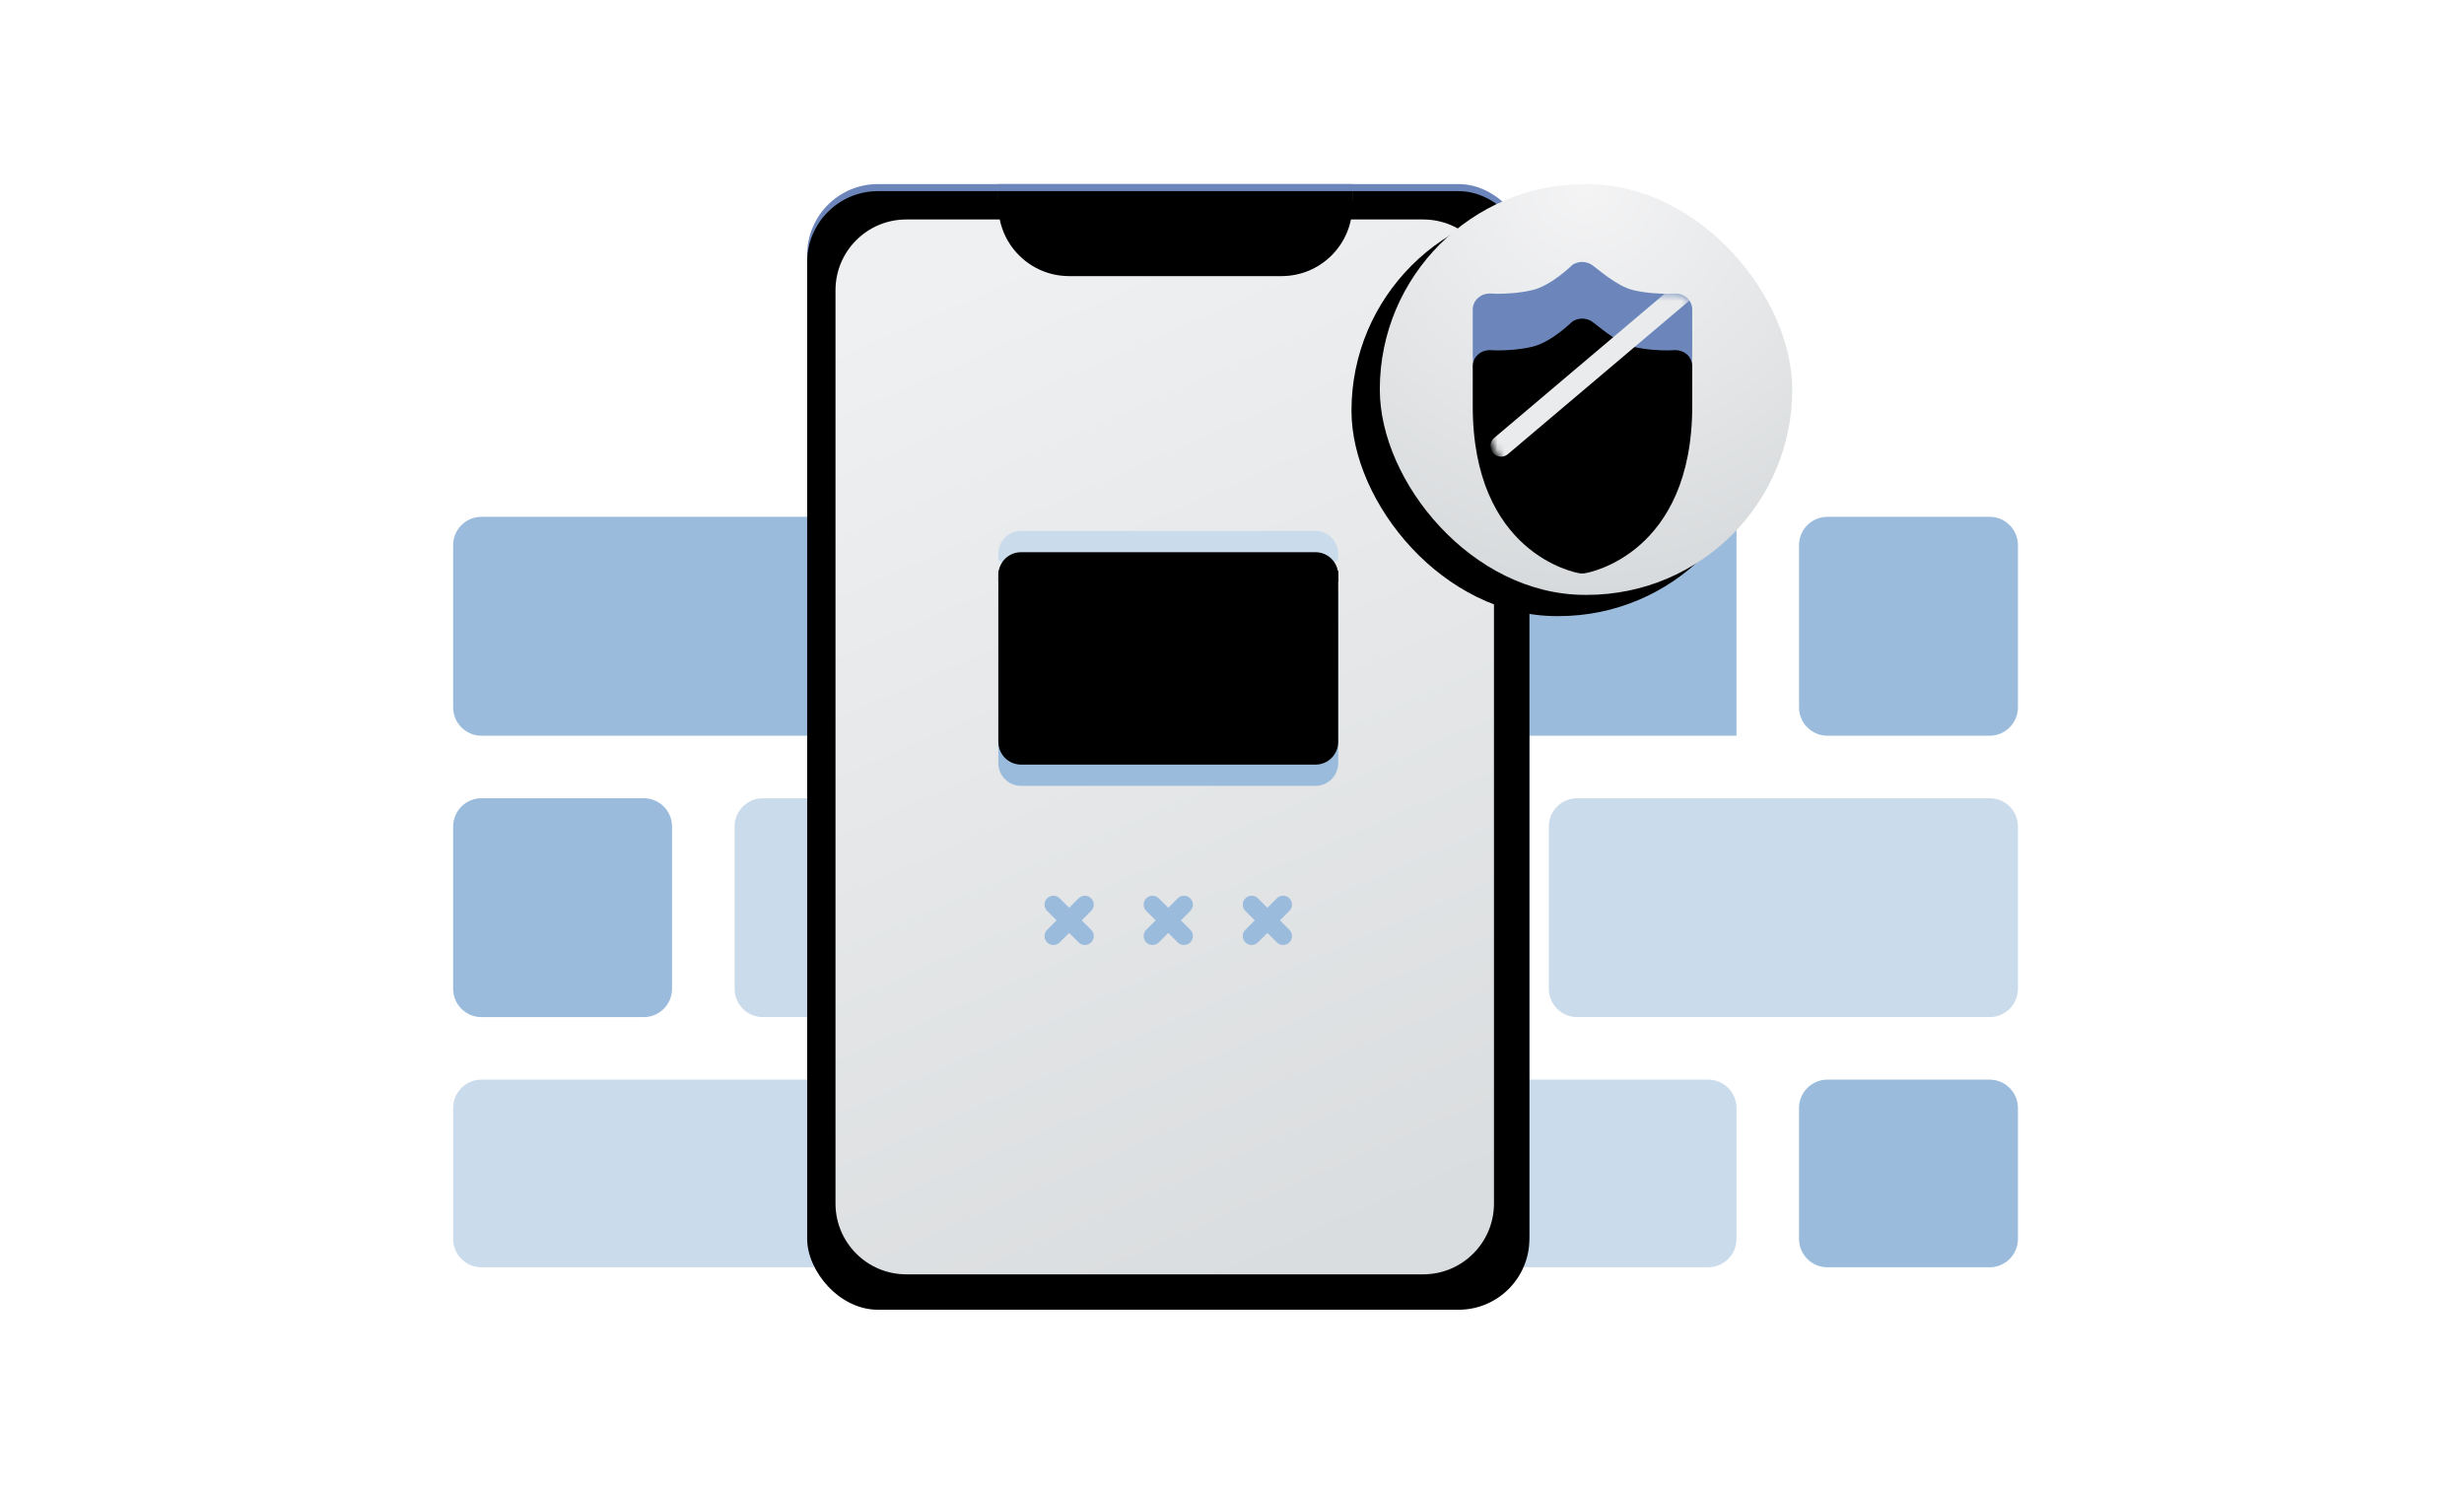 <?xml version="1.0" encoding="UTF-8"?>
<svg width="348px" height="211px" viewBox="0 0 348 211" version="1.1" xmlns="http://www.w3.org/2000/svg" xmlns:xlink="http://www.w3.org/1999/xlink">
    <title>编组 8</title>
    <defs>
        <rect id="path-1" x="0" y="0" width="348" height="211" rx="18"></rect>
        <rect id="path-3" x="0" y="0" width="102" height="158" rx="10"></rect>
        <filter x="-2.0%" y="-1.3%" width="103.9%" height="102.5%" filterUnits="objectBoundingBox" id="filter-4">
            <feGaussianBlur stdDeviation="1.5" in="SourceAlpha" result="shadowBlurInner1"></feGaussianBlur>
            <feOffset dx="0" dy="1" in="shadowBlurInner1" result="shadowOffsetInner1"></feOffset>
            <feComposite in="shadowOffsetInner1" in2="SourceAlpha" operator="arithmetic" k2="-1" k3="1" result="shadowInnerInner1"></feComposite>
            <feColorMatrix values="0 0 0 0 0.617   0 0 0 0 0.742   0 0 0 0 1  0 0 0 1 0" type="matrix" in="shadowInnerInner1"></feColorMatrix>
        </filter>
        <linearGradient x1="38.612%" y1="0%" x2="65.95%" y2="100%" id="linearGradient-5">
            <stop stop-color="#EFF0F1" offset="0%"></stop>
            <stop stop-color="#DADDDF" offset="100%"></stop>
        </linearGradient>
        <path d="M27,0 L77,0 L77,2 C77,7.523 72.523,12 67,12 L37,12 C31.477,12 27,7.523 27,2 L27,0 L27,0 Z" id="path-6"></path>
        <filter x="-4.0%" y="-16.7%" width="108.0%" height="133.3%" filterUnits="objectBoundingBox" id="filter-7">
            <feGaussianBlur stdDeviation="1.5" in="SourceAlpha" result="shadowBlurInner1"></feGaussianBlur>
            <feOffset dx="0" dy="1" in="shadowBlurInner1" result="shadowOffsetInner1"></feOffset>
            <feComposite in="shadowOffsetInner1" in2="SourceAlpha" operator="arithmetic" k2="-1" k3="1" result="shadowInnerInner1"></feComposite>
            <feColorMatrix values="0 0 0 0 0.572   0 0 0 0 0.708   0 0 0 0 1  0 0 0 1 0" type="matrix" in="shadowInnerInner1"></feColorMatrix>
        </filter>
        <path d="M48,8.598 L48,32.821 C47.981,34.586 46.548,36.005 44.79,36 L3.21,36 C2.358,36 1.542,35.659 0.938,35.058 C0.338,34.458 0,33.643 0,32.792 L0,8.598 L22.349,21.999 C23.366,22.609 24.634,22.609 25.651,21.999 L48,8.595 L48,8.598 Z" id="path-8"></path>
        <filter x="-10.4%" y="-18.2%" width="120.8%" height="136.5%" filterUnits="objectBoundingBox" id="filter-9">
            <feGaussianBlur stdDeviation="3.5" in="SourceAlpha" result="shadowBlurInner1"></feGaussianBlur>
            <feOffset dx="0" dy="-3" in="shadowBlurInner1" result="shadowOffsetInner1"></feOffset>
            <feComposite in="shadowOffsetInner1" in2="SourceAlpha" operator="arithmetic" k2="-1" k3="1" result="shadowInnerInner1"></feComposite>
            <feColorMatrix values="0 0 0 0 0.449   0 0 0 0 0.622   0 0 0 0 0.801  0 0 0 1 0" type="matrix" in="shadowInnerInner1"></feColorMatrix>
        </filter>
        <path d="M44.79,0 C45.64,-0.003 46.455,0.334 47.057,0.936 C47.659,1.537 47.998,2.355 48,3.208 L48,4.108 L24,18.495 L0,4.105 L0,3.205 C0.003,2.352 0.342,1.536 0.944,0.935 C1.546,0.334 2.361,-0.003 3.21,0 L44.79,0 L44.79,0 Z" id="path-10"></path>
        <filter x="-6.3%" y="-16.2%" width="112.5%" height="132.4%" filterUnits="objectBoundingBox" id="filter-11">
            <feGaussianBlur stdDeviation="1.5" in="SourceAlpha" result="shadowBlurInner1"></feGaussianBlur>
            <feOffset dx="0" dy="3" in="shadowBlurInner1" result="shadowOffsetInner1"></feOffset>
            <feComposite in="shadowOffsetInner1" in2="SourceAlpha" operator="arithmetic" k2="-1" k3="1" result="shadowInnerInner1"></feComposite>
            <feColorMatrix values="0 0 0 0 0.709   0 0 0 0 0.816   0 0 0 0 0.923  0 0 0 1 0" type="matrix" in="shadowInnerInner1"></feColorMatrix>
        </filter>
        <radialGradient cx="50%" cy="0%" fx="50%" fy="0%" r="100%" gradientTransform="translate(0.5,0),scale(0.996,1),rotate(90),translate(-0.5,-0)" id="radialGradient-12">
            <stop stop-color="#F4F4F5" offset="0%"></stop>
            <stop stop-color="#D7DADC" offset="100%"></stop>
        </radialGradient>
        <rect id="path-13" x="194.875" y="26" width="58.25" height="58.027" rx="29"></rect>
        <filter x="-25.8%" y="-13.8%" width="137.8%" height="137.9%" filterUnits="objectBoundingBox" id="filter-14">
            <feOffset dx="-4" dy="3" in="SourceAlpha" result="shadowOffsetOuter1"></feOffset>
            <feGaussianBlur stdDeviation="3" in="shadowOffsetOuter1" result="shadowBlurOuter1"></feGaussianBlur>
            <feColorMatrix values="0 0 0 0 0.424   0 0 0 0 0.525   0 0 0 0 0.737  0 0 0 0.342 0" type="matrix" in="shadowBlurOuter1"></feColorMatrix>
        </filter>
        <path d="M28.632,4.457 L28.46,4.457 C28.423,4.457 28.04,4.492 27.449,4.492 C26.439,4.492 24.526,4.423 22.684,3.982 C20.316,3.439 17.569,0.885 16.767,0.375 C16.383,0.135 15.896,0 15.445,0 C14.992,0 14.541,0.135 14.122,0.375 C14.022,0.443 11.169,3.334 8.386,3.983 C6.541,4.423 4.557,4.493 3.583,4.493 C2.958,4.493 2.575,4.457 2.54,4.457 L2.402,4.457 C1.775,4.457 1.217,4.663 0.767,5.07 C0.283,5.48 0.003,6.076 0,6.705 L0,12.352 C0,33.176 14.44,35.863 15.03,35.966 C15.17,36 15.31,36 15.448,36 C15.586,36 15.728,36 15.866,35.966 C16.491,35.863 31,33.176 31,12.352 L31,6.705 C31,6.092 30.72,5.479 30.27,5.07 C29.819,4.672 29.236,4.453 28.632,4.457 Z" id="path-15"></path>
        <filter x="-24.2%" y="-20.8%" width="148.4%" height="141.7%" filterUnits="objectBoundingBox" id="filter-17">
            <feGaussianBlur stdDeviation="3.5" in="SourceAlpha" result="shadowBlurInner1"></feGaussianBlur>
            <feOffset dx="0" dy="8" in="shadowBlurInner1" result="shadowOffsetInner1"></feOffset>
            <feComposite in="shadowOffsetInner1" in2="SourceAlpha" operator="arithmetic" k2="-1" k3="1" result="shadowInnerInner1"></feComposite>
            <feColorMatrix values="0 0 0 0 0.555   0 0 0 0 0.7   0 0 0 0 1  0 0 0 1 0" type="matrix" in="shadowInnerInner1"></feColorMatrix>
        </filter>
    </defs>
    <g id="官网B" stroke="none" stroke-width="1" fill="none" fill-rule="evenodd">
        <g id="语音验证码-语音短信-B" transform="translate(-157, -856)">
            <g id="编组-27" transform="translate(105, 576)">
                <g id="编组-8" transform="translate(52, 280)">
                    <mask id="mask-2" fill="white">
                        <use xlink:href="#path-1"></use>
                    </mask>
                    <g id="矩形"></g>
                    <g id="编组-22" mask="url(#mask-2)" fill-rule="nonzero">
                        <g transform="translate(64, 73)" id="路径">
                            <path d="M4,0 L66.25,0 L66.25,0 L66.25,30.917 L4,30.917 C1.791,30.917 2.705415e-16,29.126 0,26.917 L0,4 C-2.705415e-16,1.791 1.791,4.05812251e-16 4,0 Z" fill="#9BBBDD"></path>
                            <path d="M43.75,39.75 L106,39.75 L106,39.75 L106,70.667 L43.75,70.667 C41.541,70.667 39.75,68.876 39.75,66.667 L39.75,43.75 C39.75,41.541 41.541,39.75 43.75,39.75 Z" fill="#CADBEC"></path>
                            <path d="M4,39.75 L26.917,39.75 C29.126,39.75 30.917,41.541 30.917,43.75 L30.917,66.667 C30.917,68.876 29.126,70.667 26.917,70.667 L4,70.667 C1.791,70.667 -1.73547709e-16,68.876 0,66.667 L0,43.75 C-7.1463071e-16,41.541 1.791,39.75 4,39.75 Z" fill="#9BBBDD"></path>
                            <polygon fill="#9BBBDD" points="75.083 79.5 106 79.5 106 106 75.083 106"></polygon>
                            <polygon fill="#9BBBDD" points="75.083 0 106 0 106 30.917 75.083 30.917"></polygon>
                            <path d="M4,79.5 L66.25,79.5 L66.25,79.5 L66.25,106 L4,106 C1.791,106 -1.73547709e-16,104.209 0,102 L0,83.5 C-7.1463071e-16,81.291 1.791,79.5 4,79.5 Z" fill="#CADBEC"></path>
                            <polygon fill="#9BBBDD" points="115 0 181.25 0 181.25 30.917 115 30.917"></polygon>
                            <path d="M158.75,39.75 L217,39.75 C219.209,39.75 221,41.541 221,43.75 L221,66.667 C221,68.876 219.209,70.667 217,70.667 L158.75,70.667 C156.541,70.667 154.75,68.876 154.75,66.667 L154.75,43.75 C154.75,41.541 156.541,39.75 158.75,39.75 Z" fill="#CADBEC"></path>
                            <polygon fill="#9BBBDD" points="115 39.75 145.917 39.75 145.917 70.667 115 70.667"></polygon>
                            <path d="M194.083,79.5 L217,79.5 C219.209,79.5 221,81.291 221,83.5 L221,102 C221,104.209 219.209,106 217,106 L194.083,106 C191.874,106 190.083,104.209 190.083,102 L190.083,83.5 C190.083,81.291 191.874,79.5 194.083,79.5 Z" fill="#9BBBDD"></path>
                            <path d="M194.083,0 L217,0 C219.209,-4.05812251e-16 221,1.791 221,4 L221,26.917 C221,29.126 219.209,30.917 217,30.917 L194.083,30.917 C191.874,30.917 190.083,29.126 190.083,26.917 L190.083,4 C190.083,1.791 191.874,4.05812251e-16 194.083,0 Z" fill="#9BBBDD"></path>
                            <path d="M115,79.5 L177.25,79.5 C179.459,79.5 181.25,81.291 181.25,83.5 L181.25,102 C181.25,104.209 179.459,106 177.25,106 L115,106 L115,106 L115,79.5 Z" fill="#CADBEC"></path>
                        </g>
                    </g>
                    <g id="手机" mask="url(#mask-2)">
                        <g transform="translate(114, 26)" id="矩形">
                            <g fill="none">
                                <use fill="#6C86BC" fill-rule="evenodd" xlink:href="#path-3"></use>
                                <use fill="black" fill-opacity="1" filter="url(#filter-4)" xlink:href="#path-3"></use>
                            </g>
                            <path d="M14,5 L87,5 C92.523,5 97,9.477 97,15 L97,144 C97,149.523 92.523,154 87,154 L14,154 C8.477,154 4,149.523 4,144 L4,15 C4,9.477 8.477,5 14,5 Z" fill="url(#linearGradient-5)" fill-rule="evenodd"></path>
                            <g fill="none">
                                <use fill="#6C86BC" fill-rule="evenodd" xlink:href="#path-6"></use>
                                <use fill="black" fill-opacity="1" filter="url(#filter-7)" xlink:href="#path-6"></use>
                            </g>
                        </g>
                    </g>
                    <g id="短信-(2)" mask="url(#mask-2)" fill-rule="nonzero">
                        <g transform="translate(141, 75)" id="路径">
                            <g>
                                <use fill="#9BBBDD" xlink:href="#path-8"></use>
                                <use fill="black" fill-opacity="1" filter="url(#filter-9)" xlink:href="#path-8"></use>
                            </g>
                            <g>
                                <use fill="#CADBEC" xlink:href="#path-10"></use>
                                <use fill="black" fill-opacity="1" filter="url(#filter-11)" xlink:href="#path-10"></use>
                            </g>
                        </g>
                    </g>
                    <path d="M149.667,126.889 L151,128.222 L152.333,126.889 C152.792,126.431 153.515,126.4 154.009,126.797 L154.111,126.889 C154.602,127.38 154.602,128.176 154.111,128.667 L154.111,128.667 L152.777,130 L154.111,131.333 C154.602,131.824 154.602,132.62 154.111,133.111 C153.62,133.602 152.824,133.602 152.333,133.111 L151,131.777 L149.667,133.111 C149.208,133.569 148.485,133.6 147.991,133.203 L147.889,133.111 C147.398,132.62 147.398,131.824 147.889,131.333 L147.889,131.333 L149.222,130 L147.889,128.667 C147.398,128.176 147.398,127.38 147.889,126.889 C148.38,126.398 149.176,126.398 149.667,126.889 Z" id="形状结合" fill="#9BBBDD" mask="url(#mask-2)"></path>
                    <path d="M163.667,126.889 L165,128.222 L166.333,126.889 C166.792,126.431 167.515,126.4 168.009,126.797 L168.111,126.889 C168.602,127.38 168.602,128.176 168.111,128.667 L168.111,128.667 L166.777,130 L168.111,131.333 C168.602,131.824 168.602,132.62 168.111,133.111 C167.62,133.602 166.824,133.602 166.333,133.111 L165,131.777 L163.667,133.111 C163.208,133.569 162.485,133.6 161.991,133.203 L161.889,133.111 C161.398,132.62 161.398,131.824 161.889,131.333 L161.889,131.333 L163.222,130 L161.889,128.667 C161.398,128.176 161.398,127.38 161.889,126.889 C162.38,126.398 163.176,126.398 163.667,126.889 Z" id="形状结合" fill="#9BBBDD" mask="url(#mask-2)"></path>
                    <path d="M177.667,126.889 L179,128.222 L180.333,126.889 C180.792,126.431 181.515,126.4 182.009,126.797 L182.111,126.889 C182.602,127.38 182.602,128.176 182.111,128.667 L182.111,128.667 L180.777,130 L182.111,131.333 C182.602,131.824 182.602,132.62 182.111,133.111 C181.62,133.602 180.824,133.602 180.333,133.111 L179,131.777 L177.667,133.111 C177.208,133.569 176.485,133.6 175.991,133.203 L175.889,133.111 C175.398,132.62 175.398,131.824 175.889,131.333 L175.889,131.333 L177.222,130 L175.889,128.667 C175.398,128.176 175.398,127.38 175.889,126.889 C176.38,126.398 177.176,126.398 177.667,126.889 Z" id="形状结合" fill="#9BBBDD" mask="url(#mask-2)"></path>
                    <g id="矩形" mask="url(#mask-2)">
                        <use fill="black" fill-opacity="1" filter="url(#filter-14)" xlink:href="#path-13"></use>
                        <use fill="url(#radialGradient-12)" fill-rule="evenodd" xlink:href="#path-13"></use>
                    </g>
                    <g id="编组-44" mask="url(#mask-2)">
                        <g transform="translate(208, 37)">
                            <mask id="mask-16" fill="white">
                                <use xlink:href="#path-15"></use>
                            </mask>
                            <g id="路径" stroke="none" fill="none" fill-rule="nonzero">
                                <use fill="#6C86BC" xlink:href="#path-15"></use>
                                <use fill="black" fill-opacity="1" filter="url(#filter-17)" xlink:href="#path-15"></use>
                            </g>
                            <line x1="4" y1="26" x2="30" y2="4" id="路径-5" stroke="#E9EBEC" stroke-width="3" fill="none" stroke-linecap="round" stroke-linejoin="round" mask="url(#mask-16)"></line>
                        </g>
                    </g>
                </g>
            </g>
        </g>
    </g>
</svg>